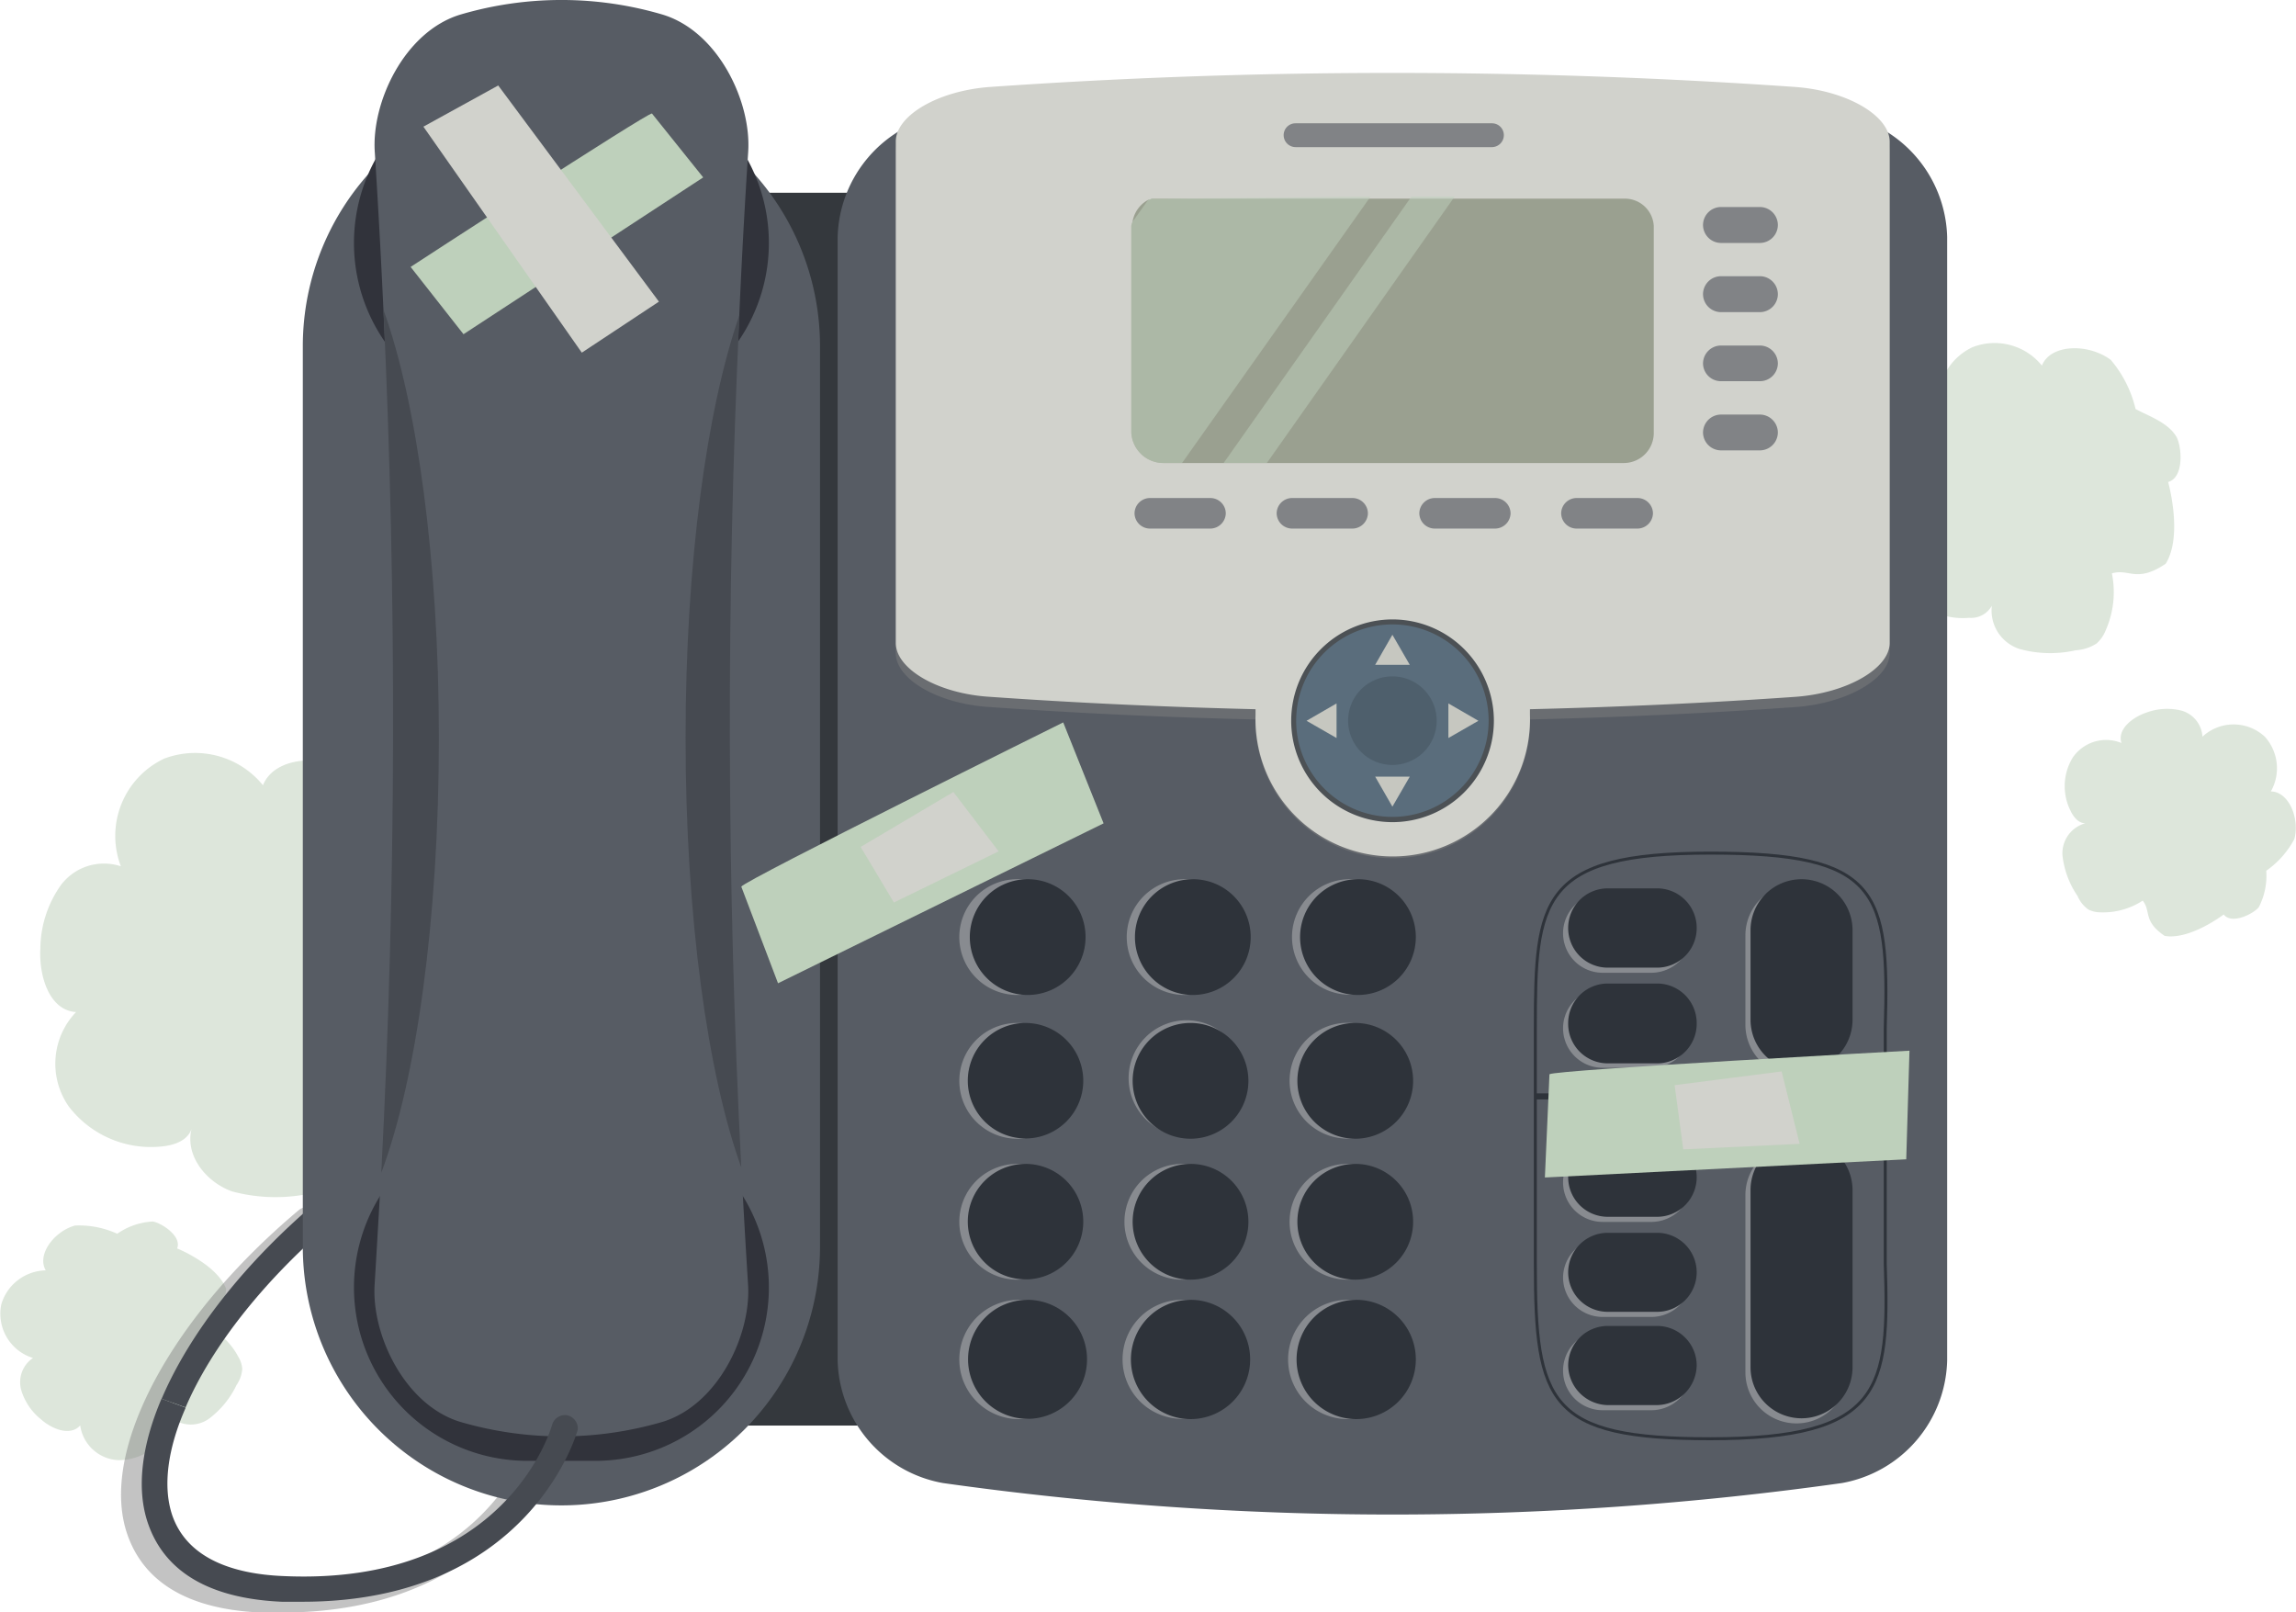<svg xmlns="http://www.w3.org/2000/svg" viewBox="0 0 170.6 119.79"><defs><style>.cls-1{isolation:isolate;}.cls-14,.cls-2{fill:#bed0bb;}.cls-2{opacity:0.53;}.cls-3{fill:gray;opacity:0.47;}.cls-13,.cls-16,.cls-3,.cls-8{mix-blend-mode:multiply;}.cls-4{fill:#464a51;}.cls-5{fill:#34383d;}.cls-6{fill:#575c64;}.cls-7{fill:#d1d2cc;}.cls-17,.cls-8{fill:#2e333a;}.cls-8{opacity:0.81;}.cls-9{fill:#5a6d7c;}.cls-10{fill:#4e5f6c;}.cls-11{fill:#818386;}.cls-12{fill:#9aa090;}.cls-13{opacity:0.5;}.cls-15{fill:#c6c7c0;}.cls-16{fill:#cbcacb;opacity:0.43;}.cls-18{fill:none;stroke:#2e333a;stroke-miterlimit:10;stroke-width:0.22px;}.cls-19{fill:#31333b;}</style></defs><title>transfer_02</title><g class="cls-1"><g id="レイヤー_2" data-name="レイヤー 2"><g id="レイヤー_1-2" data-name="レイヤー 1"><path class="cls-2" d="M146.55,25.8a4.43,4.43,0,0,0-2.24,5.58,2.79,2.79,0,0,0-3.09,1,5.66,5.66,0,0,0-1.06,3.25c-.09,1.4.43,3.21,1.83,3.3a3.86,3.86,0,0,0-.37,4.9,5.3,5.3,0,0,0,4.69,2.07A1.76,1.76,0,0,0,148,45a3,3,0,0,0,2.08,3.22,8.6,8.6,0,0,0,4.16.09,3.17,3.17,0,0,0,1.55-.51,2.54,2.54,0,0,0,.66-.95,7,7,0,0,0,.47-4.25c1.28-.39,1.82.75,4-.72,1.3-2.1.18-6.07.18-6.07,1.25-.36,1-2.78.58-3.42-.64-1-1.91-1.43-3-2a8.72,8.72,0,0,0-1.85-3.66c-1.7-1.25-4.48-1.16-5.11.43A4.52,4.52,0,0,0,146.55,25.8Z"/><path class="cls-2" d="M168.28,54.73a3.4,3.4,0,0,0-4.63,0,2.15,2.15,0,0,0-1.57-1.94,4.44,4.44,0,0,0-2.62.16c-1,.34-2.16,1.22-1.83,2.25A3,3,0,0,0,154,56.3a4.08,4.08,0,0,0-.15,3.94c.22.46.6.94,1.11.92a2.31,2.31,0,0,0-1.71,2.41,6.66,6.66,0,0,0,1.12,3,2.35,2.35,0,0,0,.8,1,2,2,0,0,0,.87.21,5.39,5.39,0,0,0,3.17-.87c.64.81,0,1.51,1.63,2.62,1.87.33,4.39-1.59,4.39-1.59.61.79,2.27-.09,2.61-.55a5.09,5.09,0,0,0,.55-2.7,6.71,6.71,0,0,0,2.09-2.36c.41-1.57-.44-3.53-1.75-3.53A3.49,3.49,0,0,0,168.28,54.73Z"/><path class="cls-2" d="M12.2,56.36a6.35,6.35,0,0,0-3.22,8,4,4,0,0,0-4.45,1.39A8.27,8.27,0,0,0,3,70.45c-.12,2,.63,4.61,2.65,4.74a5.55,5.55,0,0,0-.55,7,7.68,7.68,0,0,0,6.75,3c1-.07,2.06-.4,2.38-1.31-.49,2,1.1,3.94,3,4.63a12.45,12.45,0,0,0,6,.12,4.47,4.47,0,0,0,2.22-.73,3.67,3.67,0,0,0,.95-1.37,10,10,0,0,0,.68-6.1c1.84-.56,2.61,1.07,5.67-1,1.87-3,.27-8.72.27-8.72,1.79-.51,1.41-4,.83-4.92-.93-1.47-2.74-2-4.31-2.81a12.46,12.46,0,0,0-2.67-5.25c-2.43-1.8-6.43-1.67-7.33.61A6.5,6.5,0,0,0,12.2,56.36Z"/><path class="cls-2" d="M.1,96.89a3.44,3.44,0,0,0,2.35,4,2.17,2.17,0,0,0-.88,2.36,4.39,4.39,0,0,0,1.48,2.2c.82.73,2.18,1.27,2.91.45a3,3,0,0,0,2.82,2.58,4.17,4.17,0,0,0,3.52-1.89,1.38,1.38,0,0,0,.23-1.45,2.31,2.31,0,0,0,3,.26,6.8,6.8,0,0,0,2.05-2.51,2.41,2.41,0,0,0,.42-1.19,2,2,0,0,0-.27-.86,5.41,5.41,0,0,0-2.38-2.33c.38-1,1.33-.75,1.45-2.76-.67-1.8-3.64-3-3.64-3,.38-.93-1.23-1.93-1.82-2a5.11,5.11,0,0,0-2.63.91,6.79,6.79,0,0,0-3.14-.61c-1.57.44-2.85,2.18-2.17,3.33A3.52,3.52,0,0,0,.1,96.89Z"/><path class="cls-3" d="M40.58,105.9a1,1,0,0,0-1.08.72c-.09.33-3.47,12-20,11.24-3.09-.14-7-1-8.21-4.52-.73-2.16-.33-5,1-8,2-4.51,5.92-9.59,11.21-14A1,1,0,0,0,23.57,90a1,1,0,0,0-1.34-.12c-5.6,4.69-9.72,10-11.77,14.84-1.48,3.47-1.89,6.7-1,9.27s3.25,5.52,9.93,5.81l1.54,0c16.93,0,20.43-12.66,20.46-12.79A1,1,0,0,0,40.58,105.9Z"/><path class="cls-4" d="M25,90.54a1,1,0,0,0,.12-1.34,1,1,0,0,0-1.34-.12c-5.6,4.69-9.71,10-11.77,14.84l1.78.64C15.72,100.05,19.68,95,25,90.54Z"/><rect class="cls-5" x="53.32" y="14.32" width="15.98" height="91.59"/><path class="cls-6" d="M136.87,110.18a239.61,239.61,0,0,1-66.81,0,9.49,9.49,0,0,1-7.82-9.09V17.6a9.5,9.5,0,0,1,7.82-9.09,240.37,240.37,0,0,1,66.81,0,9.5,9.5,0,0,1,7.81,9.09v83.49A9.49,9.49,0,0,1,136.87,110.18Z"/><path class="cls-3" d="M133.38,7.22a429.59,429.59,0,0,0-59.82,0c-3.87.28-7,2.13-7,4.05V48.53c0,1.92,3.12,3.77,7,4,6.55.46,13.14.77,19.73.92,0,.14,0,.28,0,.43a10.2,10.2,0,0,0,20.39,0c0-.15,0-.29,0-.43,6.59-.15,13.18-.46,19.73-.92,3.87-.28,7-2.13,7-4V11.27C140.39,9.35,137.25,7.5,133.38,7.22Z"/><path class="cls-7" d="M133.38,6.46a429.59,429.59,0,0,0-59.82,0c-3.87.28-7,2.13-7,4.05V47.77c0,1.92,3.12,3.77,7,4,6.55.46,13.14.76,19.73.92,0,.14,0,.28,0,.42a10.2,10.2,0,1,0,20.39,0c0-.14,0-.28,0-.42,6.59-.16,13.18-.46,19.73-.92,3.87-.28,7-2.13,7-4V10.51C140.39,8.59,137.25,6.74,133.38,6.46Z"/><path class="cls-8" d="M103.46,61.08A7.53,7.53,0,1,1,111,53.55,7.54,7.54,0,0,1,103.46,61.08Z"/><path class="cls-9" d="M103.46,60.69a7.15,7.15,0,1,1,7.15-7.14A7.15,7.15,0,0,1,103.46,60.69Z"/><path class="cls-10" d="M103.46,56.83a3.29,3.29,0,1,1,3.29-3.28A3.28,3.28,0,0,1,103.46,56.83Z"/><path class="cls-11" d="M110.85,10.93H96.26a.89.89,0,0,1-.88-.89h0a.88.88,0,0,1,.88-.88h14.59a.88.88,0,0,1,.89.88h0A.89.89,0,0,1,110.85,10.93Z"/><path class="cls-12" d="M122.88,16.78V32.13a2.23,2.23,0,0,1-2.21,2.27H86.45a2.39,2.39,0,0,1-2.39-2.27V16.78a1.71,1.71,0,0,1,.09-.3s0,0,0,0a2.26,2.26,0,0,1,1.18-1.64h0l.07,0,.19-.08.13,0,.09,0,.18,0c.07,0,.14,0,.21,0s.14,0,.21,0h34.22A2.15,2.15,0,0,1,122.88,16.78Z"/><g class="cls-13"><path class="cls-14" d="M101.83,14.61l-14,19.79H86.45a2.39,2.39,0,0,1-2.39-2.27V16.78a1.71,1.71,0,0,1,.09-.3l0,0,1.17-1.64h0l.06,0,.19-.08.13,0,.09,0,.18,0c.07,0,.14,0,.21,0s.14,0,.21,0Z"/><polygon class="cls-14" points="108.08 14.61 94.13 34.4 90.92 34.4 104.87 14.61 108.08 14.61"/></g><path class="cls-11" d="M89.93,39.27H85.44a1.15,1.15,0,0,1-1.14-1.15h0A1.15,1.15,0,0,1,85.44,37h4.49a1.15,1.15,0,0,1,1.15,1.14h0A1.16,1.16,0,0,1,89.93,39.27Z"/><path class="cls-11" d="M100.51,39.27H96a1.15,1.15,0,0,1-1.14-1.15h0A1.15,1.15,0,0,1,96,37h4.49a1.15,1.15,0,0,1,1.15,1.14h0A1.16,1.16,0,0,1,100.51,39.27Z"/><path class="cls-11" d="M111.09,39.27H106.6a1.15,1.15,0,0,1-1.14-1.15h0A1.15,1.15,0,0,1,106.6,37h4.49a1.15,1.15,0,0,1,1.15,1.14h0A1.16,1.16,0,0,1,111.09,39.27Z"/><path class="cls-11" d="M121.67,39.27h-4.49A1.15,1.15,0,0,1,116,38.12h0A1.15,1.15,0,0,1,117.18,37h4.49a1.15,1.15,0,0,1,1.15,1.14h0A1.16,1.16,0,0,1,121.67,39.27Z"/><path class="cls-11" d="M130.77,18.05h-2.9a1.34,1.34,0,0,1-1.33-1.33h0a1.34,1.34,0,0,1,1.33-1.34h2.9a1.34,1.34,0,0,1,1.33,1.34h0A1.34,1.34,0,0,1,130.77,18.05Z"/><path class="cls-11" d="M130.77,23.19h-2.9a1.34,1.34,0,0,1-1.33-1.34h0a1.34,1.34,0,0,1,1.33-1.33h2.9a1.34,1.34,0,0,1,1.33,1.33h0A1.34,1.34,0,0,1,130.77,23.19Z"/><path class="cls-11" d="M130.77,28.32h-2.9A1.33,1.33,0,0,1,126.54,27h0a1.34,1.34,0,0,1,1.33-1.33h2.9A1.34,1.34,0,0,1,132.1,27h0A1.33,1.33,0,0,1,130.77,28.32Z"/><path class="cls-11" d="M130.77,33.46h-2.9a1.34,1.34,0,0,1-1.33-1.33h0a1.34,1.34,0,0,1,1.33-1.33h2.9a1.34,1.34,0,0,1,1.33,1.33h0A1.34,1.34,0,0,1,130.77,33.46Z"/><polygon class="cls-15" points="103.46 47.16 104.75 49.39 102.18 49.39 103.46 47.16"/><polygon class="cls-15" points="103.46 59.93 104.75 57.7 102.18 57.7 103.46 59.93"/><polygon class="cls-15" points="97.08 53.55 99.31 52.26 99.31 54.83 97.08 53.55"/><polygon class="cls-15" points="109.85 53.55 107.62 52.26 107.62 54.83 109.85 53.55"/><path class="cls-16" d="M79.88,69.62a4.3,4.3,0,1,1-4.29-4.3A4.29,4.29,0,0,1,79.88,69.62Z"/><path class="cls-17" d="M80.66,69.62a4.3,4.3,0,1,1-4.29-4.3A4.29,4.29,0,0,1,80.66,69.62Z"/><path class="cls-16" d="M92.32,69.62a4.3,4.3,0,1,1-4.3-4.3A4.3,4.3,0,0,1,92.32,69.62Z"/><path class="cls-17" d="M92.93,69.62a4.3,4.3,0,1,1-4.29-4.3A4.29,4.29,0,0,1,92.93,69.62Z"/><path class="cls-16" d="M104.58,69.62a4.29,4.29,0,1,1-4.29-4.3A4.29,4.29,0,0,1,104.58,69.62Z"/><path class="cls-17" d="M105.2,69.62a4.3,4.3,0,1,1-4.3-4.3A4.29,4.29,0,0,1,105.2,69.62Z"/><path class="cls-16" d="M79.88,80.28A4.3,4.3,0,1,1,75.59,76,4.3,4.3,0,0,1,79.88,80.28Z"/><path class="cls-17" d="M80.49,80.28A4.29,4.29,0,1,1,76.2,76,4.3,4.3,0,0,1,80.49,80.28Z"/><path class="cls-16" d="M92.46,80.1a4.3,4.3,0,1,1-4.3-4.3A4.3,4.3,0,0,1,92.46,80.1Z"/><path class="cls-17" d="M92.76,80.28A4.3,4.3,0,1,1,88.47,76,4.3,4.3,0,0,1,92.76,80.28Z"/><path class="cls-16" d="M104.42,80.28a4.3,4.3,0,1,1-4.3-4.29A4.3,4.3,0,0,1,104.42,80.28Z"/><path class="cls-17" d="M105,80.28A4.3,4.3,0,1,1,100.74,76,4.3,4.3,0,0,1,105,80.28Z"/><path class="cls-16" d="M79.88,90.76a4.3,4.3,0,1,1-4.29-4.29A4.29,4.29,0,0,1,79.88,90.76Z"/><path class="cls-17" d="M80.49,90.76a4.29,4.29,0,1,1-4.29-4.29A4.29,4.29,0,0,1,80.49,90.76Z"/><path class="cls-16" d="M92.15,90.76a4.3,4.3,0,1,1-4.29-4.29A4.29,4.29,0,0,1,92.15,90.76Z"/><path class="cls-17" d="M92.76,90.76a4.3,4.3,0,1,1-4.29-4.29A4.29,4.29,0,0,1,92.76,90.76Z"/><path class="cls-16" d="M104.42,90.76a4.3,4.3,0,1,1-4.3-4.29A4.29,4.29,0,0,1,104.42,90.76Z"/><path class="cls-17" d="M105,90.76a4.3,4.3,0,1,1-4.29-4.29A4.29,4.29,0,0,1,105,90.76Z"/><path class="cls-16" d="M92.25,101a4.42,4.42,0,1,1-4.42-4.43A4.42,4.42,0,0,1,92.25,101Z"/><path class="cls-17" d="M92.89,101a4.43,4.43,0,1,1-4.43-4.43A4.42,4.42,0,0,1,92.89,101Z"/><path class="cls-16" d="M80.14,101a4.43,4.43,0,1,1-4.42-4.43A4.42,4.42,0,0,1,80.14,101Z"/><path class="cls-17" d="M80.77,101a4.42,4.42,0,1,1-4.42-4.43A4.42,4.42,0,0,1,80.77,101Z"/><path class="cls-16" d="M104.57,101a4.43,4.43,0,1,1-4.43-4.43A4.42,4.42,0,0,1,104.57,101Z"/><path class="cls-17" d="M105.2,101a4.43,4.43,0,1,1-4.43-4.43A4.42,4.42,0,0,1,105.2,101Z"/><path class="cls-16" d="M133.48,79.93h0a3.79,3.79,0,0,1-3.79-3.79V69.49a3.79,3.79,0,0,1,3.79-3.79h0a3.79,3.79,0,0,1,3.79,3.79v6.65A3.79,3.79,0,0,1,133.48,79.93Z"/><path class="cls-17" d="M133.86,79.55h0a3.79,3.79,0,0,1-3.79-3.79V69.11a3.79,3.79,0,0,1,3.79-3.79h0a3.79,3.79,0,0,1,3.79,3.79v6.65A3.79,3.79,0,0,1,133.86,79.55Z"/><path class="cls-16" d="M133.48,105.75h0a3.79,3.79,0,0,1-3.79-3.79V88.8A3.78,3.78,0,0,1,133.48,85h0a3.79,3.79,0,0,1,3.79,3.79V102A3.79,3.79,0,0,1,133.48,105.75Z"/><path class="cls-17" d="M133.86,105.37h0a3.79,3.79,0,0,1-3.79-3.79V88.42a3.78,3.78,0,0,1,3.79-3.79h0a3.79,3.79,0,0,1,3.79,3.79v13.16A3.79,3.79,0,0,1,133.86,105.37Z"/><path class="cls-16" d="M122.75,72.27h-3.68a2.94,2.94,0,0,1-2.93-2.94h0a2.94,2.94,0,0,1,2.93-2.93h3.68a3,3,0,0,1,2.94,2.93h0A3,3,0,0,1,122.75,72.27Z"/><path class="cls-17" d="M123.13,71.89h-3.68A2.94,2.94,0,0,1,116.52,69h0A2.94,2.94,0,0,1,119.45,66h3.68A2.94,2.94,0,0,1,126.07,69h0A2.94,2.94,0,0,1,123.13,71.89Z"/><path class="cls-16" d="M122.75,79.33h-3.68a2.94,2.94,0,0,1-2.93-2.94h0a2.94,2.94,0,0,1,2.93-2.93h3.68a3,3,0,0,1,2.94,2.93h0A3,3,0,0,1,122.75,79.33Z"/><path class="cls-17" d="M123.13,79h-3.68A2.94,2.94,0,0,1,116.52,76h0a2.94,2.94,0,0,1,2.93-2.93h3.68A2.94,2.94,0,0,1,126.07,76h0A2.94,2.94,0,0,1,123.13,79Z"/><path class="cls-16" d="M122.75,90.78h-3.68a2.94,2.94,0,0,1-2.93-2.94h0a2.94,2.94,0,0,1,2.93-2.93h3.68a3,3,0,0,1,2.94,2.93h0A3,3,0,0,1,122.75,90.78Z"/><path class="cls-17" d="M123.13,90.4h-3.68a2.94,2.94,0,0,1-2.93-2.94h0a2.94,2.94,0,0,1,2.93-2.93h3.68a2.94,2.94,0,0,1,2.94,2.93h0A2.94,2.94,0,0,1,123.13,90.4Z"/><path class="cls-16" d="M122.75,97.84h-3.68a2.94,2.94,0,0,1-2.93-2.93h0A2.94,2.94,0,0,1,119.07,92h3.68a3,3,0,0,1,2.94,2.94h0A3,3,0,0,1,122.75,97.84Z"/><path class="cls-17" d="M123.13,97.46h-3.68a2.94,2.94,0,0,1-2.93-2.93h0a2.94,2.94,0,0,1,2.93-2.94h3.68a2.94,2.94,0,0,1,2.94,2.94h0A2.94,2.94,0,0,1,123.13,97.46Z"/><path class="cls-16" d="M122.75,104.77h-3.68a2.94,2.94,0,0,1-2.93-2.94h0a2.94,2.94,0,0,1,2.93-2.94h3.68a3,3,0,0,1,2.94,2.94h0A3,3,0,0,1,122.75,104.77Z"/><path class="cls-17" d="M123.13,104.39h-3.68a3,3,0,0,1-2.93-2.94h0a2.94,2.94,0,0,1,2.93-2.94h3.68a2.94,2.94,0,0,1,2.94,2.94h0A3,3,0,0,1,123.13,104.39Z"/><path class="cls-18" d="M127.08,106.89h0c-12,0-13-2.63-13-13V76.38c0-9.51.33-13,13-13h0c12.48,0,13.31,2.75,13,13v17.5C140.39,103.2,139.86,106.89,127.08,106.89Z"/><rect class="cls-17" x="114.06" y="81.23" width="26.03" height="0.45"/><path class="cls-6" d="M41.71,111.84h0A19.21,19.21,0,0,1,22.5,92.62V25.72A19.22,19.22,0,0,1,41.71,6.5h0A19.22,19.22,0,0,1,60.93,25.72v66.9A19.21,19.21,0,0,1,41.71,111.84Z"/><path class="cls-19" d="M44.25,108.53H39.18A12.88,12.88,0,0,1,26.3,95.65h0A12.88,12.88,0,0,1,39.18,82.77h5.07A12.88,12.88,0,0,1,57.13,95.65h0A12.88,12.88,0,0,1,44.25,108.53Z"/><path class="cls-19" d="M44.25,5.17H39.18A12.88,12.88,0,0,0,26.3,18.05h0A12.88,12.88,0,0,0,39.18,30.93h5.07A12.88,12.88,0,0,0,57.13,18.05h0A12.88,12.88,0,0,0,44.25,5.17Z"/><path class="cls-6" d="M55.58,95.38c.27,3.73-2.21,9-6.37,10.26a26.73,26.73,0,0,1-15,0c-4.16-1.26-6.64-6.53-6.37-10.26q.25-4.12.48-8.25Q30,55.09,28.49,23q-.27-5.84-.64-11.67c-.27-3.73,2.21-9,6.37-10.25a26.55,26.55,0,0,1,15,0c4.16,1.25,6.64,6.52,6.37,10.25q-.39,6-.66,12.09-1.47,31.63.16,63.31C55.23,89.61,55.4,92.5,55.58,95.38Z"/><path class="cls-4" d="M28.33,87.13Q30,55.09,28.49,23c2.49,6.93,4.12,18.6,4.12,31.84C32.61,68.37,30.91,80.27,28.33,87.13Z"/><path class="cls-4" d="M55.08,86.73c-2.5-6.92-4.14-18.62-4.14-31.89,0-13,1.57-24.44,4-31.42Q53.45,55.05,55.08,86.73Z"/><path class="cls-4" d="M42.11,105.14a1,1,0,0,0-1.09.72c-.09.33-3.47,12-20,11.23-3.1-.13-7-1-8.22-4.51-.73-2.16-.33-5,1-8L12,103.92c-1.48,3.47-1.89,6.7-1,9.27s3.25,5.51,9.93,5.81l1.54,0c16.94,0,20.44-12.66,20.46-12.8A1,1,0,0,0,42.11,105.14Z"/><path class="cls-14" d="M48.44,8.43c-.44,0-17.93,11.4-17.93,11.4l3.93,5L52.25,13.18Z"/><polygon class="cls-7" points="31.46 9.41 37.02 6.35 48.96 22.41 43.23 26.2 31.46 9.41"/><path class="cls-14" d="M55.08,65.87C55.37,65.38,79,53.67,79,53.67l3,7.5L57.81,73.05Z"/><polygon class="cls-7" points="70.84 58.84 63.95 62.92 66.42 67.05 74.2 63.25 70.84 58.84"/><path class="cls-14" d="M115.13,79.81c.45-.33,26.75-1.75,26.75-1.75l-.24,8.07-26.85,1.35Z"/><polygon class="cls-7" points="132.38 79.6 124.43 80.62 125.07 85.39 133.72 84.98 132.38 79.6"/></g></g></g></svg>